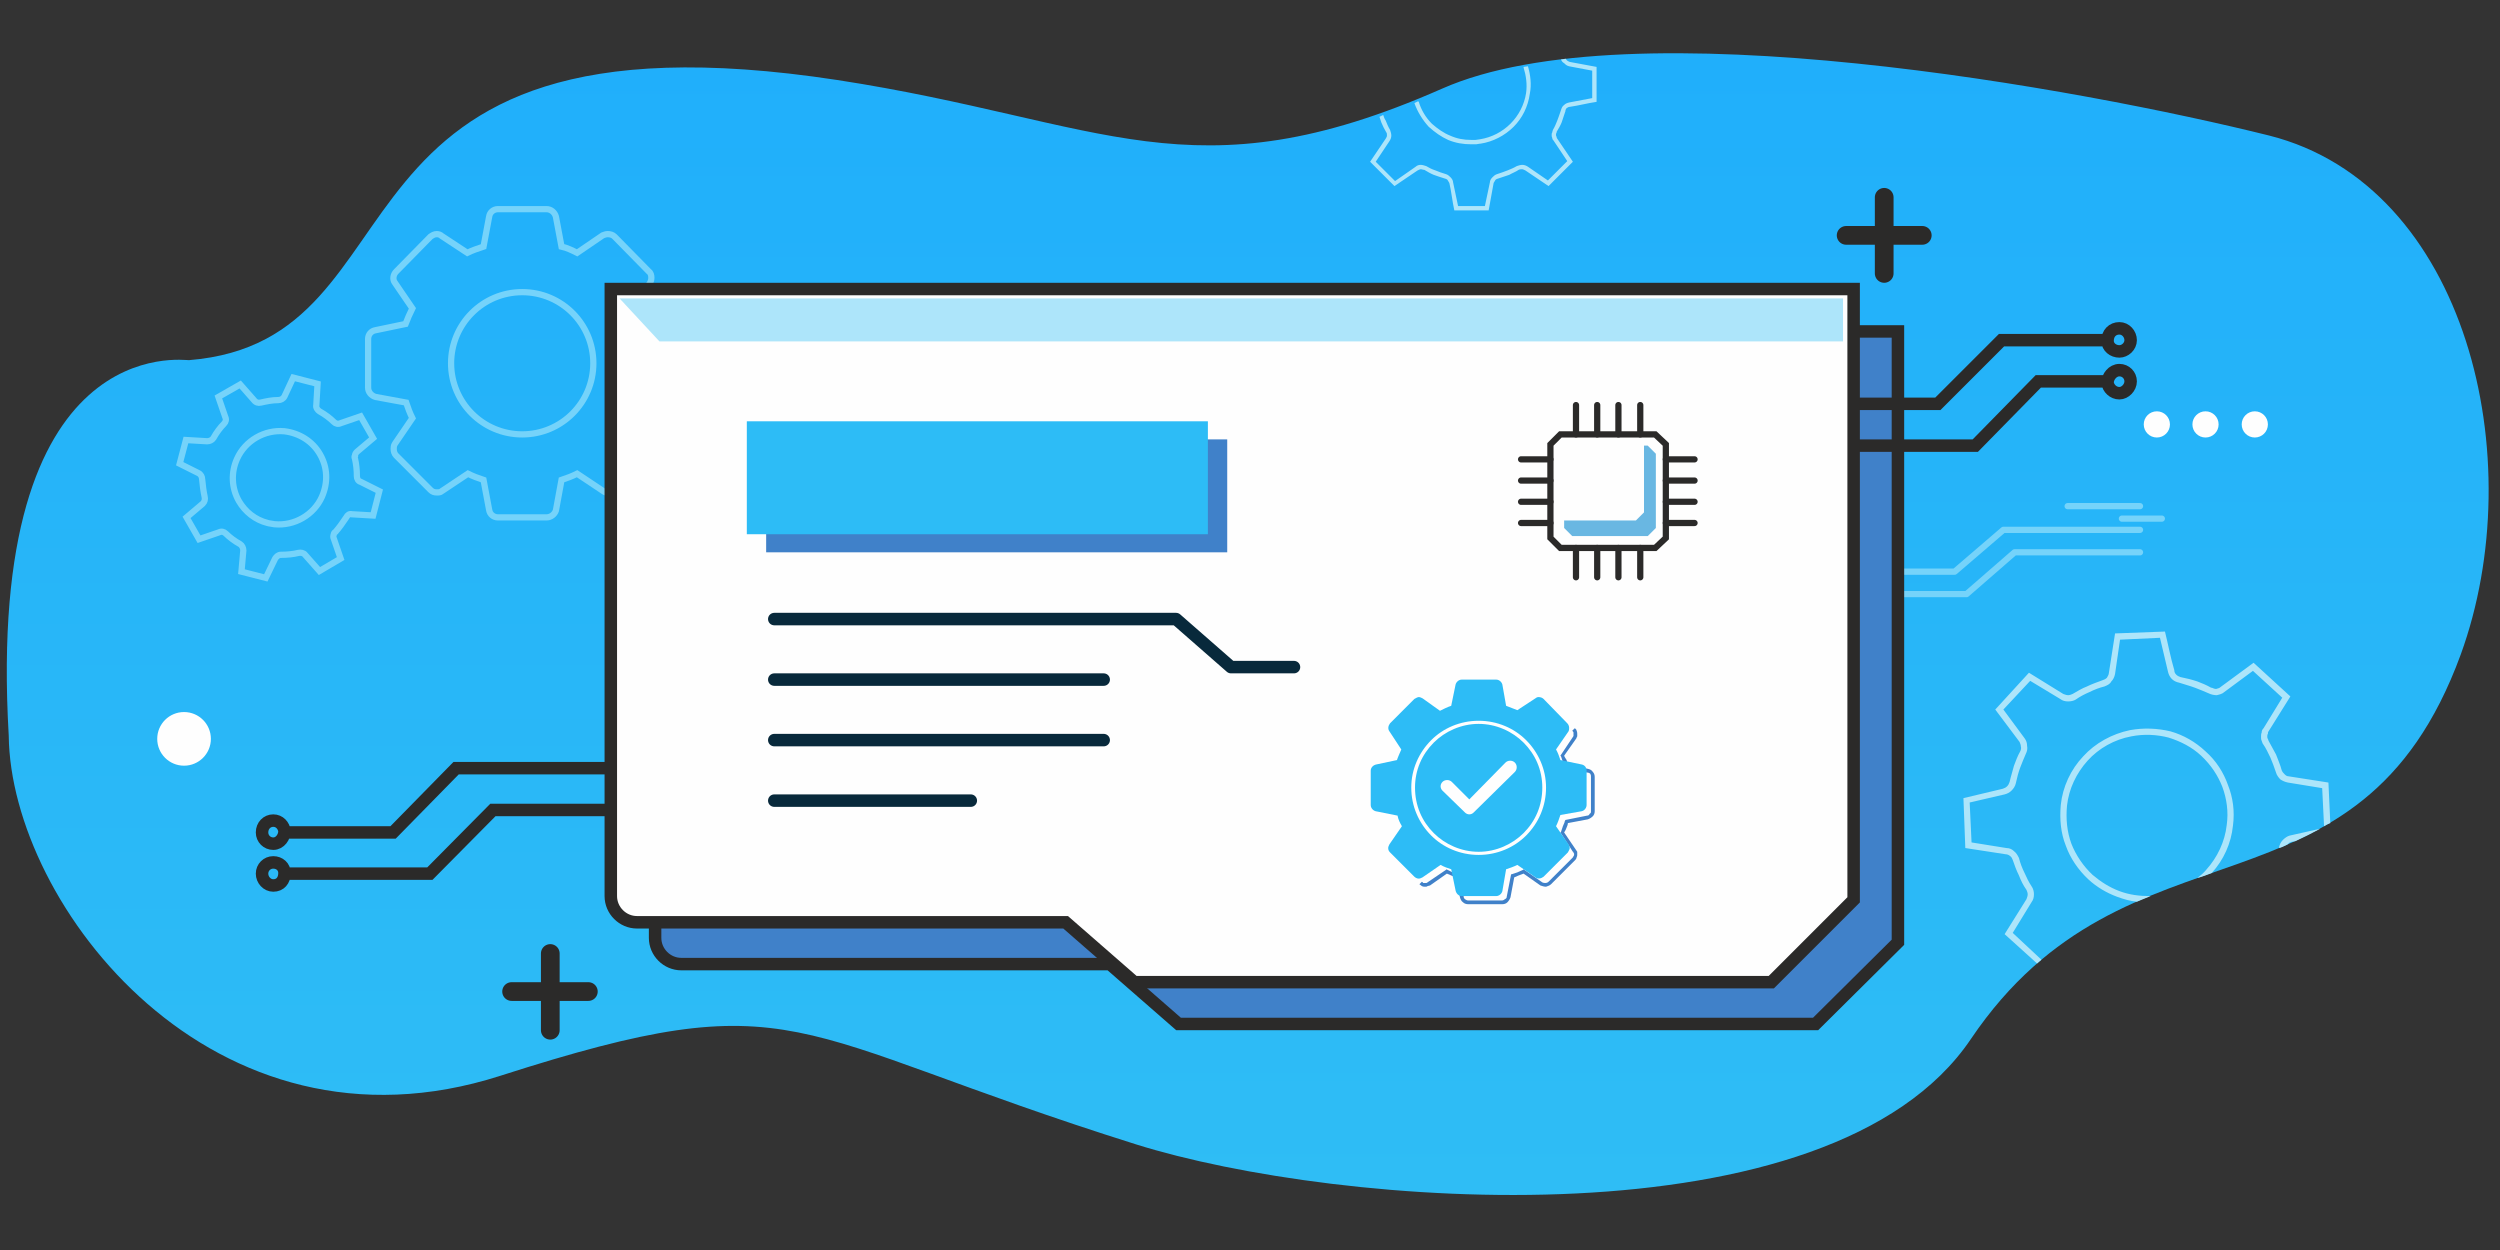 <svg width="400" height="200" viewBox="0 0 400 200" fill="none" xmlns="http://www.w3.org/2000/svg">
<rect x="0" y="0" width="400" height="200" fill="#333333" stroke="none"/>
<g clip-path="url(#clip0_1370_4956)">
<path d="M1.398 117.719C1.697 144.771 34.04 186.898 80.06 172.124C127.976 156.75 125.281 165.335 181.782 183.104C213.926 193.187 292.887 199.576 315.348 166.234C340.504 128.999 377.34 149.463 393.711 104.741C405.091 73.496 394.709 29.673 363.065 21.687C333.417 14.3 260.844 0.823 230.696 14.2C190.566 31.869 176.791 19.391 133.966 12.802C48.415 -0.275 69.678 54.429 30.247 57.624C29.648 57.724 -2.396 52.533 1.398 117.719Z" fill="url(#paint0_linear_1370_4956)"/>
<path d="M325.93 154.155C326.129 153.956 326.429 153.756 326.628 153.556L322.036 149.264L325.031 144.373C325.331 143.973 325.43 143.574 325.43 143.075C325.43 142.675 325.331 142.176 325.031 141.777C324.632 141.178 324.233 140.38 323.933 139.681C323.534 138.882 323.234 138.084 323.035 137.285C322.835 136.886 322.635 136.486 322.236 136.187C321.937 135.887 321.537 135.688 321.038 135.688L315.448 134.789L315.148 128.4L320.739 127.103C321.138 127.003 321.537 126.803 321.837 126.504C322.136 126.204 322.436 125.805 322.536 125.306C322.735 124.407 322.935 123.609 323.234 122.81C323.534 122.012 323.833 121.313 324.133 120.614C324.332 120.215 324.432 119.815 324.332 119.316C324.332 118.917 324.233 118.518 323.933 118.118L320.539 113.527L324.832 108.935L329.623 111.829C330.022 112.129 330.422 112.229 330.921 112.229C331.32 112.229 331.819 112.129 332.119 111.929C332.818 111.43 333.616 111.031 334.315 110.731C335.114 110.332 335.912 110.033 336.711 109.833C337.21 109.633 337.609 109.434 337.809 109.034C338.108 108.735 338.308 108.336 338.408 107.836L339.206 102.346L345.595 102.047L346.893 107.537C346.993 107.936 347.192 108.336 347.492 108.635C347.791 108.935 348.191 109.134 348.69 109.234C349.588 109.533 350.387 109.733 351.185 110.033C351.984 110.332 352.683 110.632 353.382 110.931C353.781 111.131 354.28 111.231 354.679 111.231C355.079 111.131 355.578 111.031 355.877 110.731L360.469 107.337L365.161 111.63L362.166 116.521C361.967 116.721 361.867 116.921 361.867 117.22C361.767 117.42 361.767 117.619 361.767 117.919C361.767 118.118 361.767 118.318 361.867 118.518C361.967 118.717 361.967 118.917 362.066 119.017C362.566 119.716 362.865 120.414 363.264 121.213C363.564 121.912 363.863 122.71 364.163 123.609C364.263 124.008 364.562 124.407 364.861 124.707C365.161 124.907 365.56 125.106 366.059 125.206L371.55 126.104L371.849 132.194C372.149 131.994 372.548 131.795 372.848 131.695L372.548 125.206L366.159 124.208C365.96 124.208 365.76 124.108 365.56 123.908C365.361 123.709 365.161 123.509 365.061 123.21C364.861 122.411 364.462 121.513 364.163 120.714C363.763 120.015 363.364 119.217 362.965 118.518C362.965 118.418 362.865 118.318 362.865 118.218C362.765 118.118 362.765 118.019 362.765 117.819C362.765 117.719 362.765 117.52 362.865 117.42C362.865 117.32 362.865 117.12 362.965 117.02L366.459 111.43L360.569 106.04L355.278 109.933C355.079 110.132 354.879 110.132 354.579 110.232C354.38 110.232 354.08 110.132 353.881 110.033H353.781C353.082 109.633 352.383 109.334 351.585 109.034C350.686 108.735 349.888 108.535 348.889 108.336C348.59 108.236 348.39 108.136 348.191 107.936C347.991 107.737 347.891 107.537 347.891 107.238C347.292 105.241 346.893 103.045 346.394 101.048L338.408 101.348L337.41 107.737C337.41 107.936 337.21 108.236 337.11 108.435C336.91 108.635 336.711 108.735 336.411 108.835C335.613 109.134 334.714 109.434 333.916 109.833C333.117 110.132 332.318 110.632 331.62 111.031C331.42 111.131 331.121 111.231 330.921 111.231C330.621 111.231 330.422 111.131 330.122 111.031L324.632 107.637L319.241 113.527L323.135 118.717C323.234 118.917 323.334 119.217 323.334 119.416C323.434 119.716 323.334 120.015 323.234 120.215C322.835 120.914 322.536 121.712 322.236 122.511C322.036 123.309 321.737 124.208 321.537 125.106C321.437 125.406 321.338 125.605 321.138 125.805C320.938 126.005 320.739 126.104 320.439 126.204L314.15 127.702L314.45 135.688L320.938 136.686C321.138 136.686 321.438 136.786 321.637 136.985C321.837 137.085 321.937 137.385 322.036 137.584C322.336 138.483 322.635 139.281 323.035 140.08C323.334 140.879 323.733 141.677 324.233 142.376C324.332 142.576 324.432 142.875 324.432 143.075C324.432 143.374 324.332 143.574 324.233 143.873L320.739 149.464L325.93 154.155ZM341.902 144.273C342.6 143.973 343.399 143.674 344.098 143.374H343.998C342.301 143.374 340.704 143.175 339.107 142.576C337.509 141.977 336.112 141.078 334.814 139.98C333.317 138.583 332.119 136.786 331.42 134.989C330.721 133.092 330.522 130.996 330.721 128.9C331.021 126.204 332.219 123.709 334.015 121.712C335.812 119.716 338.308 118.318 341.003 117.819C343 117.42 345.096 117.52 346.993 118.019C348.889 118.618 350.686 119.516 352.184 120.914C353.781 122.411 354.879 124.108 355.578 125.905C356.277 127.802 356.576 129.898 356.277 131.994C355.977 134.689 354.779 137.185 352.982 139.182C352.583 139.681 352.084 140.08 351.585 140.479C352.383 140.28 353.082 139.98 353.881 139.681C355.777 137.584 356.975 134.989 357.275 132.094C357.574 129.798 357.275 127.602 356.476 125.605C355.777 123.609 354.579 121.712 352.882 120.215C351.285 118.717 349.389 117.619 347.292 117.02C345.196 116.521 343 116.421 340.804 116.821C337.909 117.42 335.213 118.917 333.317 121.013C331.32 123.11 330.022 125.905 329.723 128.8C329.523 131.096 329.723 133.292 330.522 135.288C331.22 137.285 332.518 139.182 334.115 140.679C335.513 141.977 337.11 142.875 338.707 143.474C339.805 143.873 340.804 144.173 341.902 144.273ZM364.662 135.688C365.061 135.588 365.46 135.388 365.86 135.189C365.96 135.089 365.96 135.089 366.059 135.089C366.159 134.889 366.359 134.789 366.658 134.689C366.858 134.689 367.058 134.59 367.257 134.59C368.555 133.991 369.953 133.292 371.25 132.593L366.359 133.691C365.96 133.791 365.56 134.091 365.261 134.39C364.961 134.689 364.762 135.089 364.662 135.488V135.688Z" fill="#ADE5FA"/>
<path d="M250.562 9.409C250.262 9.409 250.062 9.509 249.763 9.509C249.863 9.808 250.062 10.008 250.262 10.107C250.462 10.307 250.661 10.507 251.061 10.607L254.754 11.305V15.698L251.061 16.396C250.661 16.496 250.462 16.596 250.262 16.796C249.963 16.995 249.863 17.295 249.763 17.594C249.563 18.193 249.364 18.792 249.164 19.291C248.964 19.791 248.765 20.29 248.465 20.789C248.465 20.889 248.365 20.988 248.365 21.188C248.266 21.288 248.266 21.488 248.266 21.587C248.266 21.787 248.266 21.887 248.365 22.087C248.365 22.286 248.465 22.386 248.565 22.486L250.761 25.78L247.667 28.875L244.472 26.678C244.173 26.479 243.873 26.379 243.574 26.379C243.274 26.379 242.975 26.479 242.675 26.579C242.176 26.878 241.677 27.078 241.178 27.277C240.679 27.477 240.08 27.677 239.481 27.876C239.181 27.976 238.982 28.176 238.782 28.375C238.582 28.575 238.383 28.875 238.383 29.174L237.584 32.968H233.292L232.493 29.174C232.493 28.875 232.293 28.575 232.094 28.375C231.894 28.176 231.695 27.976 231.395 27.876C230.696 27.677 230.197 27.477 229.698 27.277C229.099 27.078 228.7 26.878 228.201 26.579C227.901 26.479 227.602 26.379 227.302 26.379C227.003 26.379 226.703 26.479 226.504 26.678L223.209 28.974L220.115 25.88L222.311 22.586C222.511 22.286 222.61 21.987 222.61 21.687C222.61 21.388 222.511 21.088 222.411 20.789C222.111 20.29 221.912 19.791 221.712 19.291C221.512 18.992 221.413 18.692 221.313 18.393L220.714 18.692C220.814 18.992 220.913 19.291 221.013 19.591C221.213 20.09 221.512 20.689 221.812 21.188C221.912 21.288 221.912 21.488 221.912 21.687C221.912 21.887 221.812 21.987 221.712 22.186L219.216 25.88L223.11 29.773L226.803 27.277C227.003 27.178 227.202 27.078 227.302 27.078C227.502 27.078 227.702 27.178 227.901 27.178C228.4 27.477 228.899 27.776 229.399 27.976C229.998 28.176 230.497 28.375 231.195 28.575C231.295 28.575 231.495 28.675 231.595 28.775C231.695 28.974 231.794 29.074 231.894 29.274C232.194 30.472 232.393 32.368 232.693 33.666H237.884H238.183L238.982 29.274C239.082 29.074 239.181 28.974 239.281 28.775C239.381 28.675 239.581 28.575 239.681 28.575C240.28 28.375 240.878 28.176 241.477 27.976C241.977 27.677 242.576 27.477 242.975 27.178C243.174 27.078 243.374 27.078 243.574 27.078C243.674 27.078 243.873 27.178 244.073 27.277L247.766 29.773L251.66 25.88L249.164 22.186C249.064 22.087 249.064 21.987 249.064 21.887C248.964 21.787 248.964 21.687 248.964 21.587C248.964 21.488 248.964 21.388 248.964 21.388C249.064 21.288 249.064 21.188 249.064 21.088C249.364 20.589 249.663 20.09 249.863 19.591C250.062 18.992 250.262 18.393 250.462 17.794C250.462 17.594 250.562 17.395 250.661 17.295C250.861 17.195 250.961 17.095 251.16 17.095C252.558 16.896 254.055 16.496 255.453 16.297V10.706L251.16 9.908C250.961 9.808 250.861 9.808 250.661 9.608C250.661 9.608 250.562 9.509 250.562 9.409ZM244.472 10.607C244.273 10.607 243.973 10.706 243.773 10.706V10.806C244.173 12.104 244.372 13.502 244.173 14.899C243.873 16.796 242.975 18.493 241.677 19.791C240.379 21.088 238.682 21.987 236.786 22.286C236.586 22.286 236.287 22.386 236.087 22.386C235.887 22.386 235.588 22.386 235.388 22.386C234.19 22.386 233.092 22.186 231.994 21.687C230.996 21.288 229.998 20.589 229.099 19.791C228.101 18.792 227.402 17.594 227.003 16.297L226.903 16.197C226.703 16.297 226.504 16.396 226.304 16.496C226.803 17.894 227.602 19.192 228.6 20.29C229.598 21.188 230.596 21.887 231.695 22.386C232.892 22.885 234.09 23.085 235.388 23.085C235.588 23.085 235.887 23.085 236.187 23.085C236.386 23.085 236.586 22.985 236.885 22.985C238.882 22.686 240.779 21.687 242.176 20.29C243.574 18.892 244.472 17.095 244.772 14.999C245.071 13.502 244.871 12.004 244.472 10.607Z" fill="#ADE5FA"/>
<path d="M29.448 122.511C31.819 122.511 33.741 120.589 33.741 118.218C33.741 115.848 31.819 113.926 29.448 113.926C27.078 113.926 25.156 115.848 25.156 118.218C25.156 120.589 27.078 122.511 29.448 122.511Z" fill="#FEFEFE"/>
<path d="M38.632 91.465L42.526 92.463L44.023 89.369C44.223 89.069 44.522 88.77 44.921 88.77C45.92 88.77 46.918 88.67 47.717 88.47C48.116 88.371 48.615 88.47 48.815 88.77L51.111 91.365L54.505 89.369L53.407 86.174C53.307 85.975 53.307 85.775 53.407 85.476C53.407 85.376 53.506 85.176 53.706 85.076C54.305 84.377 54.804 83.679 55.403 82.78C55.603 82.381 55.902 82.181 56.301 82.281L59.696 82.481L60.694 78.588L57.699 77.09C57.3 76.99 57.1 76.591 57.1 76.192C57.1 75.194 57 74.295 56.801 73.397C56.701 73.197 56.701 72.997 56.801 72.898C56.801 72.698 56.9 72.498 57.1 72.299L59.696 70.103L57.699 66.609L54.505 67.707C54.105 67.906 53.706 67.806 53.407 67.507C52.808 66.908 52.009 66.309 51.111 65.81C50.811 65.61 50.512 65.211 50.611 64.812L50.811 61.418L46.918 60.419L45.52 63.414C45.321 63.813 44.921 64.013 44.522 64.013C43.524 64.013 42.625 64.213 41.727 64.412C41.328 64.512 40.928 64.412 40.629 64.013L38.433 61.517L34.939 63.514L36.037 66.708C36.237 67.108 36.137 67.507 35.837 67.806C35.238 68.406 34.639 69.204 34.14 70.103C33.941 70.402 33.541 70.602 33.142 70.602L29.748 70.402L28.75 74.195L31.744 75.693C32.144 75.892 32.343 76.292 32.343 76.691C32.443 77.689 32.543 78.588 32.743 79.486C32.843 79.885 32.743 80.285 32.443 80.584L29.848 82.78L31.844 86.274L35.039 85.176C35.438 84.977 35.837 85.076 36.137 85.376C36.736 85.975 37.534 86.574 38.433 87.073C38.732 87.272 38.932 87.672 38.932 88.071L38.632 91.465ZM42.825 83.679C40.829 83.18 39.231 81.882 38.233 80.185C37.035 78.088 36.935 75.593 37.934 73.397C39.231 70.502 42.326 68.705 45.52 69.004C47.916 69.304 50.013 70.602 51.21 72.698C52.408 74.794 52.508 77.19 51.51 79.486C50.212 82.381 47.118 84.178 43.923 83.878C43.524 83.778 43.124 83.779 42.825 83.679Z" stroke="#75D3FA" stroke-width="0.998" stroke-miterlimit="22.926"/>
<path d="M342.401 88.37H322.336L314.649 95.058H295.283" stroke="#75D3FA" stroke-width="0.998" stroke-miterlimit="22.926" stroke-linecap="round" stroke-linejoin="round"/>
<path d="M342.401 84.776H320.539L312.753 91.465H295.283" stroke="#75D3FA" stroke-width="0.998" stroke-miterlimit="22.926" stroke-linecap="round" stroke-linejoin="round"/>
<path d="M342.401 80.983H330.821" stroke="#75D3FA" stroke-width="0.998" stroke-miterlimit="22.926" stroke-linecap="round" stroke-linejoin="round"/>
<path d="M83.554 46.743C89.843 46.743 94.934 51.834 94.934 58.123C94.934 64.412 89.843 69.503 83.554 69.503C77.265 69.503 72.174 64.412 72.174 58.123C72.174 51.834 77.265 46.743 83.554 46.743ZM87.447 82.78C88.146 82.78 88.745 82.281 88.944 81.682L89.843 76.79C90.741 76.491 91.54 76.192 92.338 75.792L96.531 78.587C97.03 78.987 97.829 78.887 98.328 78.388L103.818 72.897C104.118 72.598 104.317 72.198 104.317 71.799C104.317 71.5 104.218 71.3 104.018 71.001L101.223 66.908C101.622 66.109 101.922 65.211 102.221 64.312L107.013 63.414C107.712 63.314 108.211 62.715 108.211 62.016V54.23C108.211 53.531 107.712 52.932 107.013 52.733L102.221 51.834C101.922 50.936 101.622 50.137 101.223 49.339L104.018 45.246C104.118 45.046 104.218 44.747 104.218 44.447C104.218 44.048 104.118 43.648 103.818 43.449L98.328 37.859C98.028 37.559 97.629 37.459 97.23 37.459C96.93 37.459 96.731 37.559 96.431 37.659L92.338 40.454C91.54 40.055 90.741 39.656 89.843 39.456L88.944 34.664C88.745 33.965 88.146 33.466 87.447 33.466H79.661C78.962 33.466 78.363 33.965 78.263 34.664L77.365 39.456C76.466 39.755 75.568 40.055 74.769 40.454L70.676 37.759C70.477 37.559 70.177 37.459 69.878 37.459C69.478 37.459 69.179 37.659 68.879 37.859L63.389 43.449C62.89 43.948 62.79 44.747 63.189 45.246L65.984 49.339C65.585 50.137 65.186 51.036 64.886 51.834L60.095 52.832C59.396 52.932 58.897 53.531 58.897 54.23V62.016C58.897 62.715 59.396 63.314 60.095 63.514L64.986 64.412C65.286 65.311 65.585 66.109 65.984 66.908L63.189 71.001C62.99 71.3 62.99 71.6 62.99 71.799C62.99 72.198 63.09 72.598 63.389 72.897L68.879 78.388C69.179 78.687 69.478 78.787 69.878 78.787C70.177 78.787 70.477 78.787 70.676 78.587L74.869 75.792C75.668 76.192 76.466 76.491 77.365 76.79L78.263 81.582C78.363 82.281 78.962 82.78 79.661 82.78H87.447Z" stroke="#75D3FA" stroke-width="0.998" stroke-miterlimit="22.926"/>
<path fill-rule="evenodd" clip-rule="evenodd" d="M303.669 53.032H104.817V150.062C104.817 152.358 106.713 154.255 109.009 154.255H177.589L188.57 163.838H290.492L303.669 150.761V53.032Z" fill="#4081C9" stroke="#2B2A29" stroke-width="1.997" stroke-miterlimit="22.926"/>
<path fill-rule="evenodd" clip-rule="evenodd" d="M296.581 46.244H97.729V143.374C97.729 145.67 99.626 147.567 101.922 147.567H170.502L181.482 157.15H283.404L296.581 143.973V46.244Z" fill="#FEFEFE" stroke="#2B2A29" stroke-width="1.997" stroke-miterlimit="22.926"/>
<path fill-rule="evenodd" clip-rule="evenodd" d="M249.663 69.503H264.837L266.534 71.101V86.074L264.837 87.672H249.663L248.066 86.074V71.101L249.663 69.503Z" stroke="#2B2A29" stroke-width="0.998" stroke-miterlimit="22.926"/>
<path d="M266.534 73.496H271.126" stroke="#2B2A29" stroke-width="0.998" stroke-miterlimit="22.926" stroke-linecap="round" stroke-linejoin="round"/>
<path d="M266.534 76.891H271.126" stroke="#2B2A29" stroke-width="0.998" stroke-miterlimit="22.926" stroke-linecap="round" stroke-linejoin="round"/>
<path d="M266.534 80.285H271.126" stroke="#2B2A29" stroke-width="0.998" stroke-miterlimit="22.926" stroke-linecap="round" stroke-linejoin="round"/>
<path d="M266.534 83.679H271.126" stroke="#2B2A29" stroke-width="0.998" stroke-miterlimit="22.926" stroke-linecap="round" stroke-linejoin="round"/>
<path d="M262.441 64.811V69.503" stroke="#2B2A29" stroke-width="0.998" stroke-miterlimit="22.926" stroke-linecap="round" stroke-linejoin="round"/>
<path d="M258.947 64.811V69.503" stroke="#2B2A29" stroke-width="0.998" stroke-miterlimit="22.926" stroke-linecap="round" stroke-linejoin="round"/>
<path d="M255.553 64.811V69.503" stroke="#2B2A29" stroke-width="0.998" stroke-miterlimit="22.926" stroke-linecap="round" stroke-linejoin="round"/>
<path d="M252.159 64.811V69.503" stroke="#2B2A29" stroke-width="0.998" stroke-miterlimit="22.926" stroke-linecap="round" stroke-linejoin="round"/>
<path d="M243.374 73.496H248.066" stroke="#2B2A29" stroke-width="0.998" stroke-miterlimit="22.926" stroke-linecap="round" stroke-linejoin="round"/>
<path d="M243.374 76.891H248.066" stroke="#2B2A29" stroke-width="0.998" stroke-miterlimit="22.926" stroke-linecap="round" stroke-linejoin="round"/>
<path d="M243.374 80.285H248.066" stroke="#2B2A29" stroke-width="0.998" stroke-miterlimit="22.926" stroke-linecap="round" stroke-linejoin="round"/>
<path d="M243.374 83.679H248.066" stroke="#2B2A29" stroke-width="0.998" stroke-miterlimit="22.926" stroke-linecap="round" stroke-linejoin="round"/>
<path d="M262.441 87.671V92.363" stroke="#2B2A29" stroke-width="0.998" stroke-miterlimit="22.926" stroke-linecap="round" stroke-linejoin="round"/>
<path d="M258.947 87.671V92.363" stroke="#2B2A29" stroke-width="0.998" stroke-miterlimit="22.926" stroke-linecap="round" stroke-linejoin="round"/>
<path d="M255.553 87.671V92.363" stroke="#2B2A29" stroke-width="0.998" stroke-miterlimit="22.926" stroke-linecap="round" stroke-linejoin="round"/>
<path d="M252.159 87.671V92.363" stroke="#2B2A29" stroke-width="0.998" stroke-miterlimit="22.926" stroke-linecap="round" stroke-linejoin="round"/>
<path fill-rule="evenodd" clip-rule="evenodd" d="M263.04 71.3H263.639L264.936 72.598V84.477L263.639 85.775H251.56L250.262 84.477V83.279H261.742L263.04 81.982V71.3Z" fill="#69B7E2"/>
<path d="M123.883 99.052H188.171L196.955 106.738H207.038" stroke="#08293B" stroke-width="1.997" stroke-miterlimit="22.926" stroke-linecap="round" stroke-linejoin="round"/>
<path d="M123.883 108.735H176.591" stroke="#08293B" stroke-width="1.997" stroke-miterlimit="22.926" stroke-linecap="round" stroke-linejoin="round"/>
<path d="M123.883 118.417H176.591" stroke="#08293B" stroke-width="1.997" stroke-miterlimit="22.926" stroke-linecap="round" stroke-linejoin="round"/>
<path d="M123.883 128.101H155.328" stroke="#08293B" stroke-width="1.997" stroke-miterlimit="22.926" stroke-linecap="round" stroke-linejoin="round"/>
<path d="M196.356 70.302H122.585V88.37H196.356V70.302Z" fill="#4081C9"/>
<path d="M193.262 67.407H119.491V85.476H193.262V67.407Z" fill="#2DBCF6"/>
<path d="M88.046 152.558V164.837" stroke="#2B2A29" stroke-width="2.995" stroke-miterlimit="22.926" stroke-linecap="round" stroke-linejoin="round"/>
<path d="M94.135 158.647H81.857" stroke="#2B2A29" stroke-width="2.995" stroke-miterlimit="22.926" stroke-linecap="round" stroke-linejoin="round"/>
<path d="M45.52 139.78H68.78L78.862 129.598H97.729M45.62 133.192H62.89L72.972 122.91H97.729M41.927 139.78C41.927 138.782 42.725 137.983 43.724 137.983C44.722 137.983 45.52 138.682 45.52 139.68C45.52 140.878 44.822 141.677 43.724 141.677C42.725 141.677 41.927 140.778 41.927 139.78ZM41.927 133.192C41.927 132.094 42.725 131.295 43.724 131.295C44.722 131.295 45.42 132.094 45.52 132.992C45.52 133.89 44.822 134.989 43.724 134.989C42.725 134.989 41.927 134.19 41.927 133.192Z" stroke="#2B2A29" stroke-width="1.997" stroke-miterlimit="22.926"/>
<path d="M227.502 141.078C227.602 141.178 227.702 141.178 227.702 141.278C227.801 141.278 227.901 141.278 228.001 141.278C228.101 141.278 228.201 141.278 228.201 141.278C228.3 141.278 228.4 141.178 228.4 141.178L231.495 139.082L231.595 139.181C231.894 139.281 232.194 139.481 232.393 139.581C232.693 139.68 232.992 139.78 233.292 139.88H233.491L234.19 143.474C234.19 143.673 234.29 143.773 234.39 143.873C234.589 143.973 234.689 144.073 234.889 144.073H240.379C240.479 144.073 240.679 143.973 240.779 143.873C240.978 143.773 241.078 143.673 241.078 143.474L241.777 139.88H241.877C242.176 139.78 242.476 139.68 242.775 139.581C243.075 139.481 243.374 139.281 243.674 139.181L243.773 139.082L246.768 141.178C246.968 141.278 247.167 141.278 247.267 141.278C247.467 141.278 247.667 141.178 247.766 141.078L251.66 137.185C251.66 137.085 251.759 137.085 251.759 136.985C251.859 136.885 251.859 136.786 251.859 136.686C251.859 136.586 251.859 136.486 251.759 136.486C251.759 136.386 251.759 136.286 251.66 136.286L249.663 133.192L249.763 133.092C249.863 132.793 249.963 132.493 250.062 132.194C250.162 131.894 250.362 131.595 250.362 131.395L250.462 131.195L253.956 130.497C254.155 130.497 254.255 130.397 254.355 130.197C254.555 130.097 254.555 129.997 254.555 129.798V124.307C254.555 124.108 254.555 124.008 254.455 123.808C254.355 123.708 254.155 123.609 253.956 123.609L250.462 122.91L250.362 122.71C250.262 122.411 250.162 122.111 250.062 121.912C249.963 121.612 249.863 121.313 249.763 121.013L249.663 120.913L251.66 117.919C251.759 117.819 251.759 117.719 251.759 117.719C251.759 117.619 251.759 117.519 251.759 117.419C251.759 117.32 251.759 117.22 251.759 117.22C251.759 117.12 251.66 117.02 251.56 116.92L251.959 116.521C252.159 116.621 252.259 116.82 252.259 116.92C252.358 117.12 252.358 117.32 252.358 117.419C252.358 117.619 252.358 117.719 252.358 117.819C252.259 117.919 252.259 118.118 252.159 118.218L250.262 120.913C250.362 121.213 250.562 121.412 250.661 121.612C250.761 121.912 250.761 122.111 250.861 122.411L254.055 123.01C254.455 123.109 254.654 123.209 254.854 123.509C255.054 123.708 255.153 124.008 255.153 124.307V129.798C255.153 130.097 255.054 130.397 254.854 130.596C254.654 130.796 254.355 130.996 254.055 131.095L250.861 131.694C250.861 131.894 250.761 132.194 250.661 132.393C250.562 132.693 250.462 132.892 250.262 133.192L252.159 135.987C252.259 136.087 252.259 136.187 252.358 136.286C252.358 136.386 252.358 136.586 252.358 136.686C252.358 136.885 252.358 136.985 252.259 137.185C252.259 137.285 252.159 137.484 252.059 137.584L248.166 141.477C247.966 141.677 247.667 141.777 247.367 141.877C247.068 141.877 246.768 141.777 246.469 141.677L243.773 139.78C243.474 139.88 243.274 139.98 242.975 140.08C242.775 140.18 242.476 140.279 242.276 140.379L241.677 143.574C241.577 143.873 241.378 144.173 241.178 144.372C240.978 144.572 240.679 144.672 240.379 144.672H234.889C234.589 144.672 234.29 144.572 234.09 144.372C233.791 144.173 233.691 143.873 233.591 143.574L232.992 140.379C232.693 140.279 232.493 140.18 232.194 140.08C231.994 139.98 231.794 139.88 231.495 139.78L228.8 141.677C228.7 141.677 228.5 141.777 228.4 141.777C228.3 141.877 228.201 141.877 228.001 141.877C227.901 141.877 227.702 141.877 227.502 141.777C227.402 141.677 227.202 141.577 227.103 141.477L227.502 141.078Z" fill="#4081C9"/>
<path d="M239.381 143.374C239.88 143.374 240.28 142.975 240.379 142.576L240.978 139.082C241.577 138.882 242.176 138.682 242.775 138.383L245.67 140.379C246.069 140.679 246.569 140.579 246.968 140.28L250.861 136.386C250.961 136.187 251.16 135.887 251.16 135.688C251.16 135.488 251.061 135.288 250.961 135.089L248.964 132.194C249.264 131.595 249.463 130.996 249.663 130.397L253.057 129.798C253.556 129.698 253.856 129.199 253.856 128.8V123.309C253.856 122.81 253.556 122.411 253.057 122.311L249.663 121.612C249.463 121.013 249.264 120.414 248.964 119.915L250.961 117.02C251.061 116.821 251.061 116.621 251.061 116.421C251.061 116.222 250.961 115.922 250.761 115.723L246.968 111.829C246.768 111.63 246.469 111.53 246.169 111.53C245.97 111.53 245.77 111.63 245.67 111.73L242.775 113.626C242.176 113.427 241.577 113.127 240.978 112.928L240.379 109.533C240.28 109.134 239.88 108.735 239.381 108.735H233.891C233.392 108.735 232.992 109.134 232.892 109.533L232.194 112.928C231.595 113.127 230.996 113.427 230.397 113.726L227.602 111.73C227.402 111.63 227.202 111.53 227.003 111.53C226.803 111.53 226.504 111.73 226.304 111.829L222.411 115.723C222.111 116.122 222.011 116.621 222.311 117.02L224.208 119.915C224.008 120.414 223.709 121.013 223.509 121.612L220.215 122.311C219.715 122.411 219.316 122.81 219.316 123.309V128.8C219.316 129.299 219.715 129.698 220.115 129.798L223.609 130.497C223.709 131.096 224.008 131.695 224.307 132.194L222.311 135.089C222.211 135.288 222.111 135.488 222.111 135.688C222.111 135.987 222.211 136.187 222.411 136.386L226.304 140.28C226.504 140.479 226.803 140.579 227.003 140.579C227.202 140.579 227.402 140.479 227.602 140.379L230.497 138.383C230.996 138.682 231.595 138.882 232.194 139.082L232.892 142.476C232.992 142.975 233.392 143.374 233.891 143.374H239.381Z" fill="#2DBCF6"/>
<path d="M236.586 115.323C239.581 115.323 242.276 116.521 244.173 118.418C246.169 120.414 247.367 123.11 247.367 126.005C247.367 128.999 246.169 131.695 244.173 133.691C242.276 135.588 239.581 136.786 236.586 136.786C233.591 136.786 230.896 135.588 228.999 133.691C227.003 131.695 225.805 128.999 225.805 126.005C225.805 123.11 227.003 120.414 228.999 118.418C230.896 116.521 233.591 115.323 236.586 115.323ZM243.773 118.817C241.977 117.02 239.381 115.822 236.586 115.822C233.791 115.822 231.195 117.02 229.399 118.817C227.502 120.714 226.404 123.209 226.404 126.005C226.404 128.899 227.502 131.395 229.399 133.292C231.195 135.089 233.791 136.287 236.586 136.287C239.381 136.287 241.977 135.089 243.773 133.292C245.67 131.395 246.768 128.899 246.768 126.005C246.768 123.209 245.67 120.714 243.773 118.817Z" fill="#FEFEFE"/>
<path d="M230.796 126.504C230.397 126.104 230.397 125.505 230.796 125.106C231.195 124.707 231.894 124.707 232.293 125.106L235.089 127.901L240.878 122.011C241.278 121.612 241.977 121.612 242.376 122.011C242.775 122.411 242.775 123.109 242.376 123.509L235.787 129.997C235.388 130.397 234.789 130.397 234.39 129.997L230.796 126.504Z" fill="#FEFEFE"/>
<path d="M337.21 54.43H320.24L310.057 64.612H296.581M337.21 61.018H326.129L316.047 71.3H296.581M340.903 54.43C340.903 55.428 340.005 56.227 339.107 56.227C338.108 56.227 337.21 55.528 337.21 54.53C337.21 53.332 338.008 52.533 339.107 52.533C340.105 52.533 340.903 53.432 340.903 54.43ZM340.903 61.018C340.903 62.017 340.005 62.915 339.107 62.915C338.108 62.915 337.31 62.116 337.21 61.218C337.21 60.32 338.008 59.221 339.107 59.221C340.105 59.221 340.903 60.02 340.903 61.018Z" stroke="#2B2A29" stroke-width="1.997" stroke-miterlimit="22.926"/>
<path d="M301.472 31.57V43.748" stroke="#2B2A29" stroke-width="2.995" stroke-miterlimit="22.926" stroke-linecap="round" stroke-linejoin="round"/>
<path d="M307.562 37.659H295.383" stroke="#2B2A29" stroke-width="2.995" stroke-miterlimit="22.926" stroke-linecap="round" stroke-linejoin="round"/>
<path d="M99.126 47.741H294.884V54.629H105.515L99.126 47.741Z" fill="#ADE5FA"/>
<path d="M345.895 82.98H339.506" stroke="#75D3FA" stroke-width="0.998" stroke-miterlimit="22.926" stroke-linecap="round" stroke-linejoin="round"/>
<path d="M345.096 70.002C346.254 70.002 347.192 69.064 347.192 67.906C347.192 66.748 346.254 65.81 345.096 65.81C343.938 65.81 343 66.748 343 67.906C343 69.064 343.938 70.002 345.096 70.002Z" fill="#FEFEFE"/>
<path d="M352.882 70.002C354.04 70.002 354.979 69.064 354.979 67.906C354.979 66.748 354.04 65.81 352.882 65.81C351.725 65.81 350.786 66.748 350.786 67.906C350.786 69.064 351.725 70.002 352.882 70.002Z" fill="#FEFEFE"/>
<path d="M360.769 70.002C361.926 70.002 362.865 69.064 362.865 67.906C362.865 66.748 361.926 65.81 360.769 65.81C359.611 65.81 358.672 66.748 358.672 67.906C358.672 69.064 359.611 70.002 360.769 70.002Z" fill="#FEFEFE"/>
</g>
<defs>
<linearGradient id="paint0_linear_1370_4956" x1="199.651" y1="8.51" x2="199.651" y2="191.19" gradientUnits="userSpaceOnUse">
<stop stop-color="#20AFFB"/>
<stop offset="1" stop-color="#2FBDF5"/>
</linearGradient>
<clipPath id="clip0_1370_4956">
<rect width="400" height="200" fill="white"/>
</clipPath>
</defs>
</svg>
